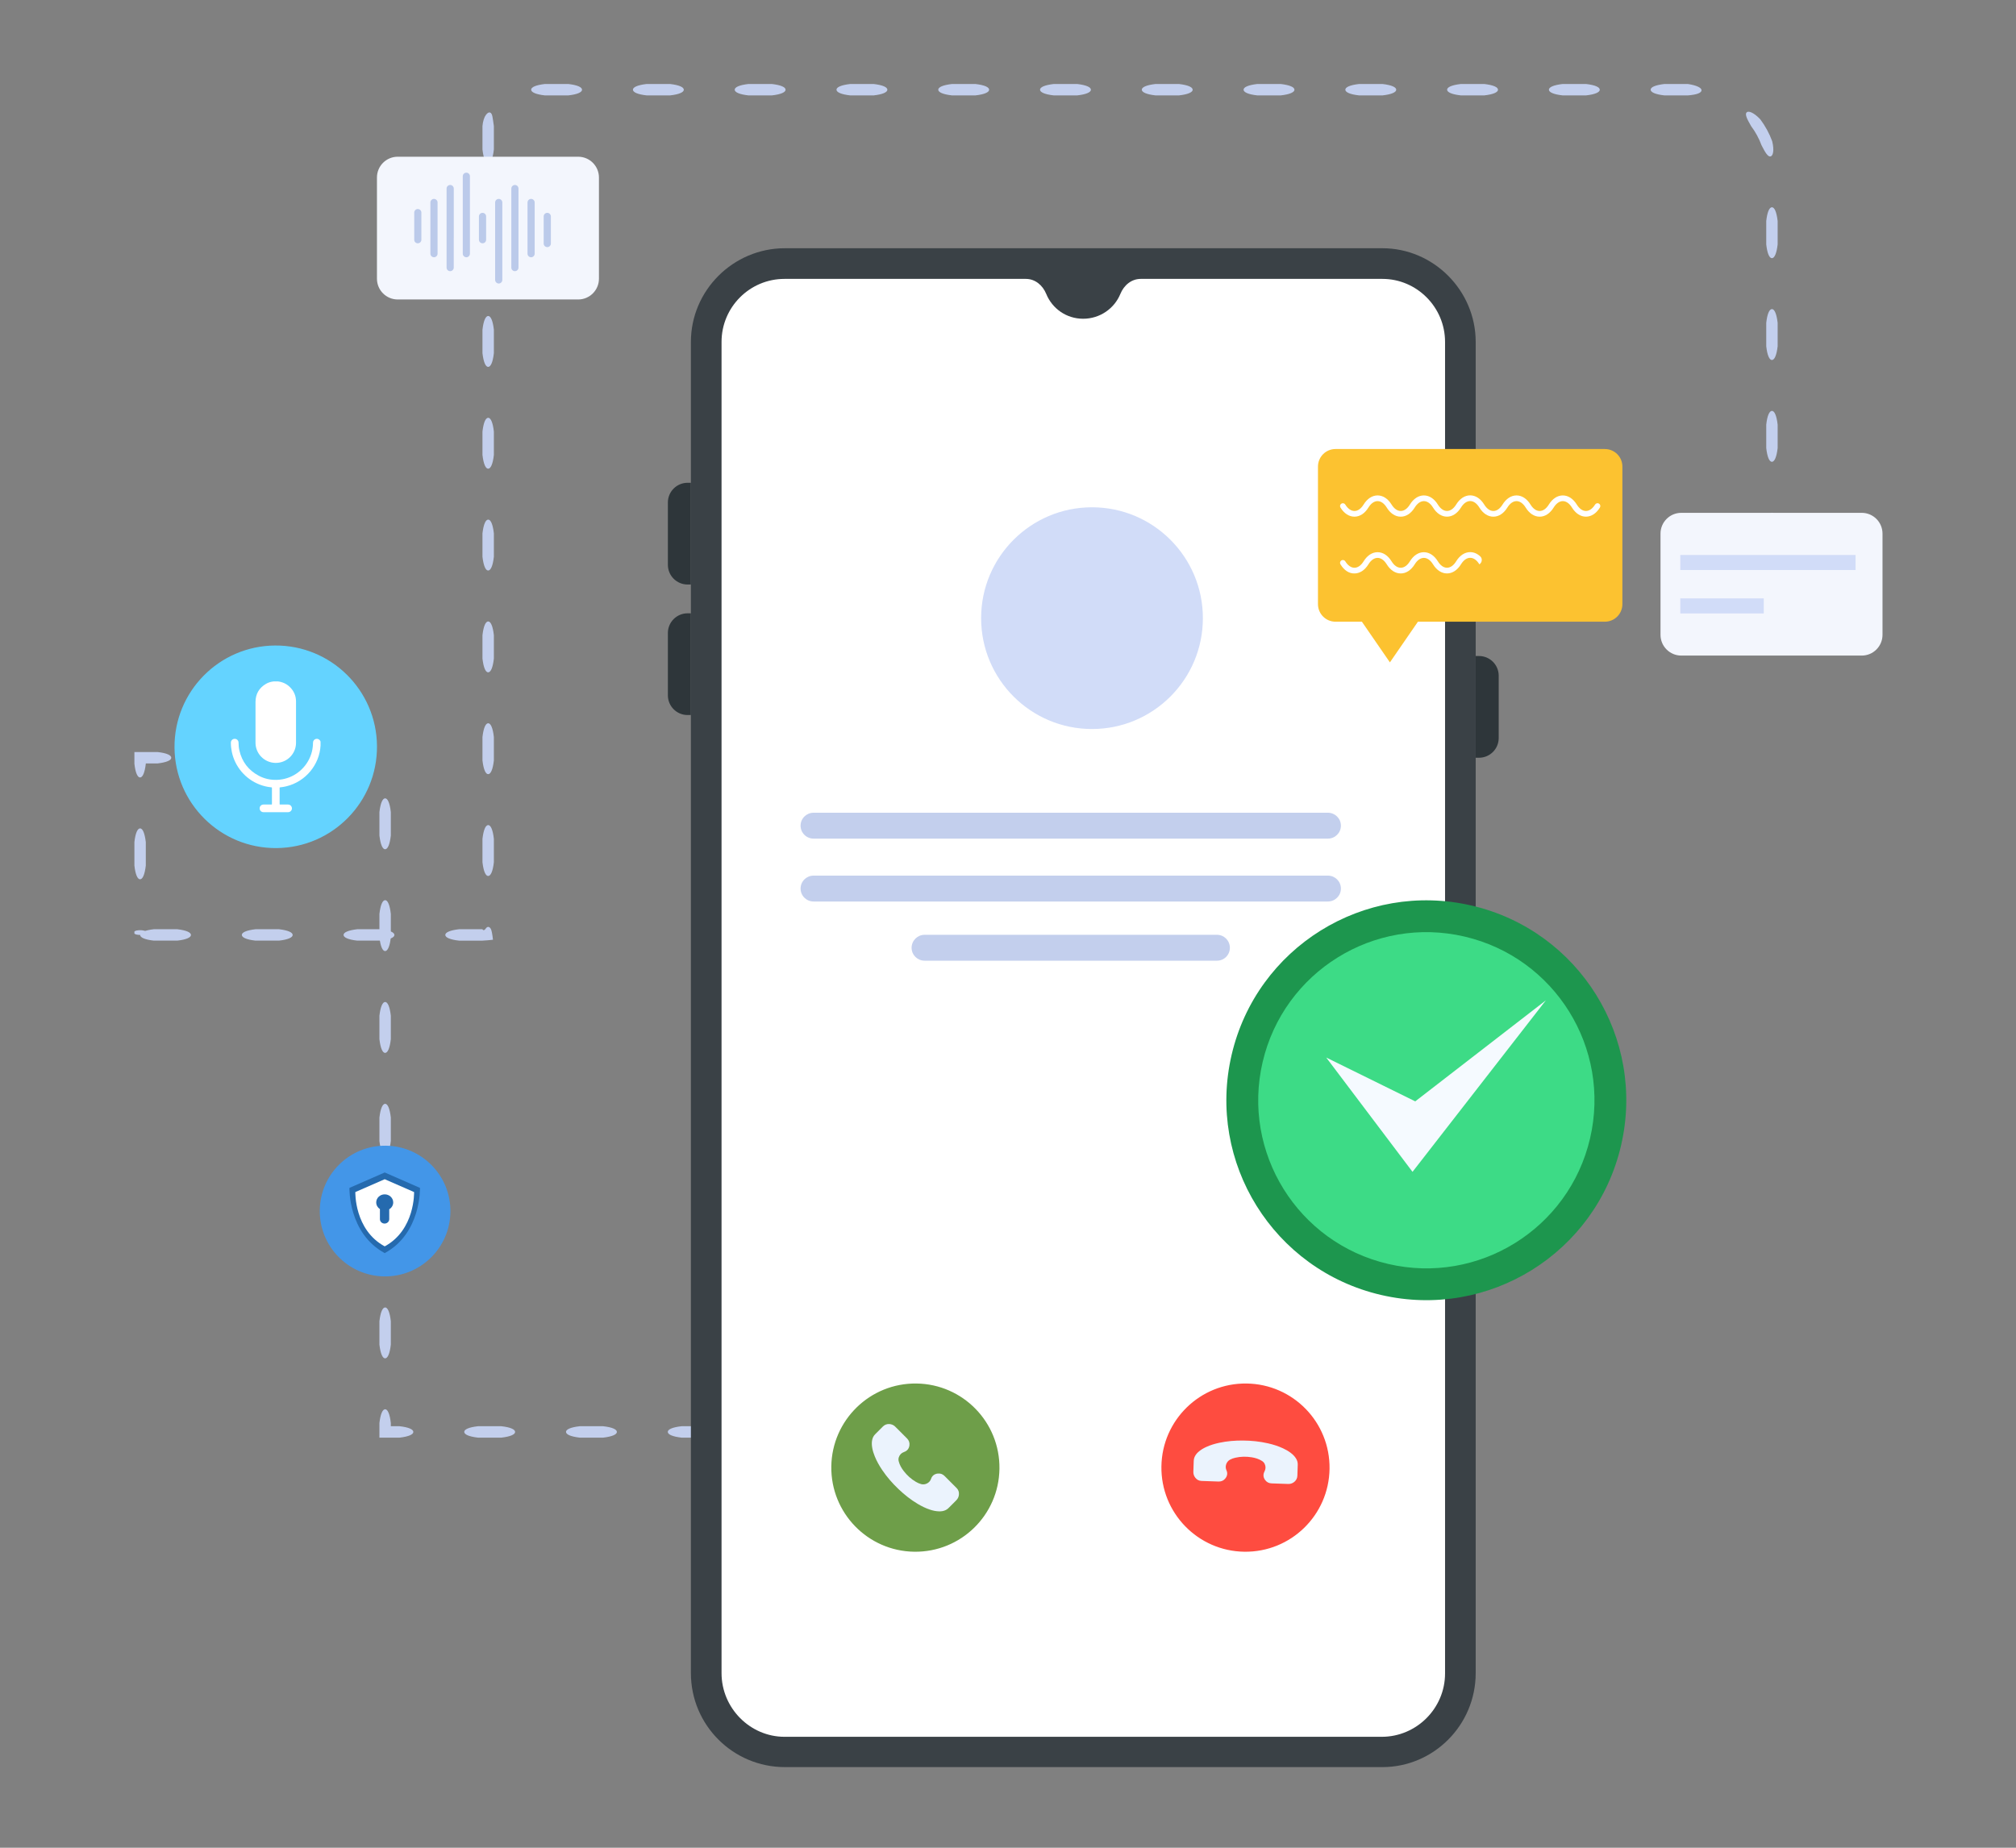 <svg width="600" height="550" viewBox="0 0 600 550" fill="none" xmlns="http://www.w3.org/2000/svg">
<rect x="0" y="0" width="600" height="550" fill="#808080" stroke="none"/>
<g clip-path="url(#clip0_1184_11247)">
<path d="M56.835 278.31C56.835 279.035 55.481 279.689 52.744 279.991H45.788C43.054 279.691 41.699 279.036 41.699 278.292C41.699 277.549 43.054 276.912 45.788 276.594H52.744C55.481 276.912 56.835 277.549 56.835 278.31Z" fill="#C3CFED"/>
<path d="M87.107 278.31C87.107 279.035 85.753 279.689 83.016 279.991H76.06C73.326 279.691 71.973 279.036 71.973 278.292C71.973 277.549 73.326 276.912 76.06 276.594H83.016C85.753 276.912 87.107 277.549 87.107 278.31Z" fill="#C3CFED"/>
<path d="M117.387 278.31C117.387 279.035 116.033 279.689 113.295 279.991H106.336C103.6 279.691 102.246 279.036 102.246 278.292C102.246 277.549 103.6 276.912 106.336 276.594H113.295C116.033 276.912 117.387 277.549 117.387 278.31Z" fill="#C3CFED"/>
<path d="M145.304 275.902C145.581 275.902 145.848 276.101 146.088 276.499C146.328 276.975 146.543 278.095 146.716 279.725C145.924 279.832 144.863 279.922 143.582 279.993H136.622C133.886 279.693 132.531 279.039 132.531 278.295C132.531 277.551 133.886 276.914 136.622 276.596H143.582C143.591 276.671 143.673 276.764 143.863 276.872C144.039 276.9 144.253 276.82 144.497 276.5C144.741 276.102 145.013 275.904 145.304 275.904V275.902Z" fill="#C3CFED"/>
<path d="M145.305 245.594C146.029 245.594 146.684 246.949 146.985 249.69V256.654C146.684 259.393 146.029 260.748 145.287 260.748C144.545 260.748 143.909 259.393 143.59 256.654V249.69C143.909 246.949 144.545 245.594 145.305 245.594Z" fill="#C3CFED"/>
<path d="M145.305 215.285C146.029 215.285 146.684 216.64 146.985 219.381V226.346C146.684 229.083 146.029 230.439 145.287 230.439C144.545 230.439 143.909 229.084 143.59 226.346V219.381C143.909 216.64 144.545 215.285 145.305 215.285Z" fill="#C3CFED"/>
<path d="M145.305 184.977C146.029 184.977 146.684 186.332 146.985 189.073V196.037C146.684 198.775 146.029 200.131 145.287 200.131C144.545 200.131 143.909 198.775 143.59 196.037V189.073C143.909 186.332 144.545 184.977 145.305 184.977Z" fill="#C3CFED"/>
<path d="M145.305 154.668C146.029 154.668 146.684 156.023 146.985 158.764V165.728C146.684 168.466 146.029 169.822 145.287 169.822C144.545 169.822 143.909 168.467 143.59 165.728V158.764C143.909 156.023 144.545 154.668 145.305 154.668Z" fill="#C3CFED"/>
<path d="M145.305 124.359C146.029 124.359 146.684 125.715 146.985 128.456V135.42C146.684 138.158 146.029 139.513 145.287 139.513C144.545 139.513 143.909 138.158 143.59 135.42V128.456C143.909 125.715 144.545 124.359 145.305 124.359Z" fill="#C3CFED"/>
<path d="M145.305 94.055C146.029 94.055 146.684 95.41 146.985 98.151V105.115C146.684 107.852 146.029 109.209 145.287 109.209C144.545 109.209 143.909 107.854 143.59 105.115V98.151C143.909 95.41 144.545 94.055 145.305 94.055Z" fill="#C3CFED"/>
<path d="M145.305 63.746C146.029 63.746 146.684 65.101 146.985 67.842V74.806C146.684 77.545 146.029 78.9 145.287 78.9C144.545 78.9 143.909 77.545 143.59 74.806V67.842C143.909 65.101 144.545 63.746 145.305 63.746Z" fill="#C3CFED"/>
<path d="M145.882 33.502C146.595 33.81 146.611 35.056 146.985 37.528V44.495C146.684 47.233 146.029 48.589 145.287 48.589C144.545 48.589 143.909 47.233 143.59 44.495V37.528C143.702 36.128 144.131 34.843 144.597 34.235C145.065 33.577 145.529 33.374 145.882 33.5V33.502Z" fill="#C3CFED"/>
<path d="M173.227 26.716C173.227 27.441 171.873 28.096 169.133 28.397H162.173C159.436 28.096 158.082 27.441 158.082 26.698C158.082 25.956 159.436 25.319 162.173 25H169.133C171.871 25.319 173.227 25.956 173.227 26.716Z" fill="#C3CFED"/>
<path d="M203.516 26.716C203.516 27.441 202.162 28.096 199.422 28.397H192.462C189.725 28.096 188.371 27.441 188.371 26.698C188.371 25.956 189.725 25.319 192.462 25H199.422C202.16 25.319 203.516 25.956 203.516 26.716Z" fill="#C3CFED"/>
<path d="M233.805 26.716C233.805 27.441 232.451 28.096 229.711 28.397H222.751C220.015 28.096 218.66 27.441 218.66 26.698C218.66 25.956 220.015 25.319 222.751 25H229.711C232.449 25.319 233.805 25.956 233.805 26.716Z" fill="#C3CFED"/>
<path d="M264.098 26.716C264.098 27.441 262.744 28.096 260.004 28.397H253.044C250.308 28.096 248.953 27.441 248.953 26.698C248.953 25.956 250.308 25.319 253.044 25H260.004C262.742 25.319 264.098 25.956 264.098 26.716Z" fill="#C3CFED"/>
<path d="M294.387 26.716C294.387 27.441 293.033 28.096 290.293 28.397H283.333C280.597 28.096 279.242 27.441 279.242 26.698C279.242 25.956 280.597 25.319 283.333 25H290.293C293.031 25.319 294.387 25.956 294.387 26.716Z" fill="#C3CFED"/>
<path d="M324.676 26.716C324.676 27.441 323.322 28.096 320.582 28.397H313.622C310.886 28.096 309.531 27.441 309.531 26.698C309.531 25.956 310.886 25.319 313.622 25H320.582C323.32 25.319 324.676 25.956 324.676 26.716Z" fill="#C3CFED"/>
<path d="M354.965 26.716C354.965 27.441 353.611 28.096 350.872 28.397H343.911C341.175 28.096 339.82 27.441 339.82 26.698C339.82 25.956 341.175 25.319 343.911 25H350.872C353.61 25.319 354.965 25.956 354.965 26.716Z" fill="#C3CFED"/>
<path d="M385.254 26.716C385.254 27.441 383.9 28.096 381.161 28.397H374.201C371.464 28.096 370.109 27.441 370.109 26.698C370.109 25.956 371.464 25.319 374.201 25H381.161C383.899 25.319 385.254 25.956 385.254 26.716Z" fill="#C3CFED"/>
<path d="M415.543 26.716C415.543 27.441 414.189 28.096 411.45 28.397H404.49C401.753 28.096 400.398 27.441 400.398 26.698C400.398 25.956 401.753 25.319 404.49 25H411.45C414.188 25.319 415.543 25.956 415.543 26.716Z" fill="#C3CFED"/>
<path d="M445.832 26.716C445.832 27.441 444.478 28.096 441.739 28.397H434.779C432.042 28.096 430.688 27.441 430.688 26.698C430.688 25.956 432.042 25.319 434.779 25H441.739C444.477 25.319 445.832 25.956 445.832 26.716Z" fill="#C3CFED"/>
<path d="M476.125 26.716C476.125 27.441 474.771 28.096 472.032 28.397H465.072C462.335 28.096 460.98 27.441 460.98 26.698C460.98 25.956 462.335 25.319 465.072 25H472.032C474.77 25.319 476.125 25.956 476.125 26.716Z" fill="#C3CFED"/>
<path d="M506.403 26.957C506.272 27.69 504.934 28.196 502.319 28.397H495.358C492.621 28.096 491.266 27.441 491.266 26.698C491.266 25.956 492.621 25.319 495.358 25H502.319C505.176 25.421 506.536 26.228 506.403 26.958V26.957Z" fill="#C3CFED"/>
<path d="M526.924 46.568C526.183 46.702 525.399 45.498 524.253 43.213C523.509 41.187 522.459 39.272 521.167 37.542C519.875 35.339 519.296 34.021 519.823 33.461C520.303 32.938 521.852 33.358 523.889 35.509C525.374 37.497 526.58 39.699 527.437 42.031C528.136 44.917 527.643 46.446 526.925 46.567L526.924 46.568Z" fill="#C3CFED"/>
<path d="M527.348 76.849C526.623 76.849 525.969 75.494 525.668 72.753V65.789C525.969 63.05 526.623 61.695 527.365 61.695C528.107 61.695 528.744 63.05 529.063 65.789V72.753C528.744 75.493 528.107 76.849 527.348 76.849Z" fill="#C3CFED"/>
<path d="M527.348 107.158C526.623 107.158 525.969 105.803 525.668 103.062V96.097C525.969 93.359 526.623 92.004 527.365 92.004C528.107 92.004 528.744 93.359 529.063 96.097V103.062C528.744 105.801 528.107 107.158 527.348 107.158Z" fill="#C3CFED"/>
<path d="M527.348 137.463C526.623 137.463 525.969 136.107 525.668 133.366V126.402C525.969 123.664 526.623 122.309 527.365 122.309C528.107 122.309 528.744 123.664 529.063 126.402V133.366C528.744 136.106 528.107 137.463 527.348 137.463Z" fill="#C3CFED"/>
<path d="M527.348 167.771C526.623 167.771 525.969 166.416 525.668 163.675V156.711C525.969 153.972 526.623 152.617 527.365 152.617C528.107 152.617 528.744 153.972 529.063 156.711V163.675C528.744 166.415 528.107 167.771 527.348 167.771Z" fill="#C3CFED"/>
<path d="M229.031 426.216C229.031 425.491 230.386 424.836 233.125 424.535H240.085C242.822 424.836 244.176 425.491 244.176 426.234C244.176 426.976 242.822 427.613 240.085 427.932H233.125C230.387 427.613 229.031 426.976 229.031 426.216Z" fill="#C3CFED"/>
<path d="M198.742 426.216C198.742 425.491 200.097 424.836 202.836 424.535H209.796C212.533 424.836 213.887 425.491 213.887 426.234C213.887 426.976 212.533 427.613 209.796 427.932H202.836C200.098 427.613 198.742 426.976 198.742 426.216Z" fill="#C3CFED"/>
<path d="M168.453 426.216C168.453 425.491 169.808 424.836 172.547 424.535H179.507C182.244 424.836 183.598 425.491 183.598 426.234C183.598 426.976 182.244 427.613 179.507 427.932H172.547C169.809 427.613 168.453 426.976 168.453 426.216Z" fill="#C3CFED"/>
<path d="M138.164 426.216C138.164 425.491 139.518 424.836 142.258 424.535H149.218C151.955 424.836 153.309 425.491 153.309 426.234C153.309 426.976 151.955 427.613 149.218 427.932H142.258C139.52 427.613 138.164 426.976 138.164 426.216Z" fill="#C3CFED"/>
<path d="M114.637 419.484C115.361 419.484 116.016 420.84 116.317 423.581V424.535H118.928C121.664 424.837 123.019 425.491 123.019 426.234C123.019 426.976 121.664 427.613 118.928 427.932H112.922V423.581C113.241 420.84 113.877 419.484 114.637 419.484Z" fill="#C3CFED"/>
<path d="M114.637 389.176C115.361 389.176 116.016 390.531 116.317 393.272V400.236C116.016 402.973 115.361 404.33 114.619 404.33C113.877 404.33 113.241 402.975 112.922 400.236V393.272C113.241 390.531 113.877 389.176 114.637 389.176Z" fill="#C3CFED"/>
<path d="M114.637 358.867C115.361 358.867 116.016 360.222 116.317 362.963V369.928C116.016 372.666 115.361 374.021 114.619 374.021C113.877 374.021 113.241 372.666 112.922 369.928V362.963C113.241 360.222 113.877 358.867 114.637 358.867Z" fill="#C3CFED"/>
<path d="M114.637 328.562C115.361 328.562 116.016 329.918 116.317 332.659V339.623C116.016 342.36 115.361 343.717 114.619 343.717C113.877 343.717 113.241 342.361 112.922 339.623V332.659C113.241 329.918 113.877 328.562 114.637 328.562Z" fill="#C3CFED"/>
<path d="M114.637 298.254C115.361 298.254 116.016 299.609 116.317 302.35V309.314C116.016 312.053 115.361 313.408 114.619 313.408C113.877 313.408 113.241 312.053 112.922 309.314V302.35C113.241 299.609 113.877 298.254 114.637 298.254Z" fill="#C3CFED"/>
<path d="M114.637 267.945C115.361 267.945 116.016 269.301 116.317 272.041V279.006C116.016 281.743 115.361 283.099 114.619 283.099C113.877 283.099 113.241 281.744 112.922 279.006V272.041C113.241 269.301 113.877 267.945 114.637 267.945Z" fill="#C3CFED"/>
<path d="M114.637 237.637C115.361 237.637 116.016 238.992 116.317 241.733V248.697C116.016 251.436 115.361 252.791 114.619 252.791C113.877 252.791 113.241 251.436 112.922 248.697V241.733C113.241 238.992 113.877 237.637 114.637 237.637Z" fill="#C3CFED"/>
<path d="M96.41 225.532C96.41 224.808 97.765 224.153 100.504 223.852H107.464C110.201 224.152 111.555 224.806 111.555 225.55C111.555 226.294 110.201 226.931 107.464 227.249H100.504C97.766 226.931 96.41 226.294 96.41 225.532Z" fill="#C3CFED"/>
<path d="M66.121 225.532C66.121 224.808 67.475 224.153 70.215 223.852H77.175C79.912 224.152 81.266 224.806 81.266 225.55C81.266 226.294 79.912 226.931 77.175 227.249H70.215C67.477 226.931 66.121 226.294 66.121 225.532Z" fill="#C3CFED"/>
<path d="M41.68 231.422C40.955 231.422 40.301 230.067 40 227.326V223.852H46.884C49.621 224.152 50.975 224.806 50.975 225.55C50.975 226.294 49.621 226.931 46.884 227.249H43.396V227.326C43.077 230.067 42.441 231.422 41.681 231.422H41.68Z" fill="#C3CFED"/>
<path d="M41.68 261.732C40.955 261.732 40.301 260.377 40 257.636V250.672C40.301 247.933 40.955 246.578 41.697 246.578C42.439 246.578 43.076 247.933 43.395 250.672V257.636C43.076 260.377 42.439 261.732 41.68 261.732Z" fill="#C3CFED"/>
<path d="M41.68 278.293C40.955 278.293 40.301 278.167 40 277.911V277.263C40.301 277.009 40.955 276.883 41.697 276.883C42.439 276.883 43.076 277.009 43.395 277.263V277.911C43.076 278.167 42.439 278.293 41.68 278.293Z" fill="#C3CFED"/>
<path d="M439.195 225.55H440.18C443.419 225.55 446.044 222.923 446.044 219.683V201.137C446.044 197.896 443.419 195.27 440.18 195.27H439.195V225.548V225.55Z" fill="#2E363A"/>
<path d="M205.622 182.559H204.637C201.398 182.559 198.773 185.185 198.773 188.426V206.972C198.773 210.212 201.398 212.839 204.637 212.839H205.622V182.56V182.559Z" fill="#2E363A"/>
<path d="M205.622 143.707H204.637C201.398 143.707 198.773 146.334 198.773 149.574V168.12C198.773 171.361 201.398 173.987 204.637 173.987H205.622V143.708V143.707Z" fill="#2E363A"/>
<path d="M439.194 101.773V498.018C439.194 513.529 426.63 526 411.429 526H233.592C218.189 526 205.625 513.528 205.625 498.018V101.773C205.625 86.465 218.189 73.891 233.592 73.891H411.429C426.629 73.891 439.194 86.465 439.194 101.773Z" fill="#3A4146"/>
<path d="M411.429 83.016H339.507C336.72 83.016 334.495 84.915 333.438 87.496C331.656 91.841 327.358 94.878 322.359 94.878C317.359 94.878 313.159 91.842 311.381 87.498C310.324 84.916 308.098 83.016 305.31 83.016H233.492C223.138 83.016 214.746 91.414 214.746 101.773V498.019C214.746 508.46 223.257 516.98 233.492 516.98H411.228C421.595 516.98 430.075 508.494 430.075 498.122V101.774C430.075 91.432 421.664 83.016 411.43 83.016H411.429Z" fill="white"/>
<path d="M366.036 282.122C366.036 284.249 364.324 285.962 362.198 285.962H275.176C273.05 285.962 271.309 284.249 271.309 282.122C271.309 279.996 273.05 278.254 275.176 278.254H362.198C364.324 278.254 366.036 279.996 366.036 282.122Z" fill="#C3CFED"/>
<path d="M399.082 264.491C399.082 266.625 397.337 268.344 395.208 268.344H242.139C240.01 268.344 238.266 266.625 238.266 264.491C238.266 262.356 240.01 260.637 242.139 260.637H395.208C397.337 260.637 399.082 262.356 399.082 264.491Z" fill="#C3CFED"/>
<path d="M399.082 245.772C399.082 247.906 397.337 249.626 395.208 249.626H242.139C240.01 249.626 238.266 247.906 238.266 245.772C238.266 243.637 240.01 241.918 242.139 241.918H395.208C397.337 241.918 399.082 243.637 399.082 245.772Z" fill="#C3CFED"/>
<path d="M114.617 371.118C120.474 371.118 125.222 366.367 125.222 360.506C125.222 354.646 120.474 349.895 114.617 349.895C108.76 349.895 104.012 354.646 104.012 360.506C104.012 366.367 108.76 371.118 114.617 371.118Z" fill="#C3CFED"/>
<path d="M172.078 46.652H118.366C114.954 46.652 112.188 49.42 112.188 52.835V82.959C112.188 86.373 114.954 89.141 118.366 89.141H172.078C175.491 89.141 178.257 86.373 178.257 82.959V52.835C178.257 49.42 175.491 46.652 172.078 46.652Z" fill="#F3F6FD"/>
<path d="M139.549 51.711C139.749 51.901 139.861 52.169 139.861 52.459V75.504C139.861 76.096 139.381 76.576 138.79 76.576C138.5 76.576 138.232 76.452 138.043 76.251C137.842 76.062 137.73 75.794 137.73 75.504V52.459C137.73 51.878 138.211 51.398 138.802 51.398C139.091 51.398 139.359 51.51 139.549 51.711Z" fill="#BBCAEA"/>
<path d="M154.009 55.371C154.199 55.561 154.31 55.829 154.31 56.13V79.656C154.31 80.237 153.83 80.716 153.239 80.716C152.95 80.716 152.682 80.604 152.492 80.403C152.291 80.214 152.18 79.946 152.18 79.656V56.13C152.18 55.539 152.66 55.059 153.251 55.059C153.54 55.059 153.809 55.17 154.009 55.371Z" fill="#BBCAEA"/>
<path d="M158.818 59.527C159.019 59.717 159.131 59.985 159.131 60.275V75.504C159.131 76.096 158.65 76.576 158.06 76.576C157.77 76.576 157.502 76.452 157.301 76.251C157.112 76.062 157 75.794 157 75.504V60.275C157 59.684 157.48 59.203 158.071 59.203C158.361 59.203 158.629 59.325 158.818 59.527Z" fill="#BBCAEA"/>
<path d="M163.638 63.668C163.827 63.869 163.951 64.137 163.951 64.427V72.489C163.951 73.08 163.47 73.56 162.88 73.56C162.59 73.56 162.322 73.438 162.121 73.248C161.932 73.047 161.809 72.79 161.809 72.489V64.427C161.809 63.836 162.289 63.355 162.88 63.355C163.181 63.355 163.437 63.479 163.638 63.668Z" fill="#BBCAEA"/>
<path d="M149.189 59.527C149.378 59.717 149.502 59.985 149.502 60.275V83.32C149.502 83.911 149.021 84.392 148.43 84.392C148.129 84.392 147.873 84.268 147.672 84.067C147.483 83.878 147.359 83.61 147.359 83.32V60.275C147.359 59.684 147.84 59.203 148.43 59.203C148.72 59.203 148.988 59.325 149.189 59.527Z" fill="#BBCAEA"/>
<path d="M125.099 62.532C125.3 62.732 125.412 62.989 125.412 63.291V71.352C125.412 71.943 124.932 72.424 124.341 72.424C124.051 72.424 123.783 72.302 123.582 72.111C123.393 71.91 123.281 71.642 123.281 71.352V63.291C123.281 62.698 123.762 62.219 124.341 62.219C124.642 62.219 124.91 62.342 125.099 62.532Z" fill="#BBCAEA"/>
<path d="M129.919 59.527C130.109 59.717 130.232 59.985 130.232 60.275V75.504C130.232 76.096 129.752 76.576 129.161 76.576C128.871 76.576 128.603 76.452 128.402 76.251C128.213 76.062 128.09 75.794 128.09 75.504V60.275C128.09 59.684 128.57 59.203 129.161 59.203C129.451 59.203 129.719 59.325 129.919 59.527Z" fill="#BBCAEA"/>
<path d="M134.74 55.373C134.929 55.562 135.052 55.83 135.052 56.132V70.78H135.041V79.656C135.041 80.237 134.572 80.716 133.981 80.716C133.68 80.716 133.412 80.604 133.223 80.403C133.033 80.214 132.91 79.946 132.91 79.656V56.13C132.91 55.539 133.39 55.059 133.981 55.059C134.271 55.059 134.539 55.17 134.74 55.371V55.373Z" fill="#BBCAEA"/>
<path d="M144.369 63.668C144.558 63.869 144.681 64.137 144.681 64.427V71.35C144.681 71.941 144.201 72.421 143.61 72.421C143.32 72.421 143.052 72.299 142.852 72.109C142.662 71.908 142.539 71.639 142.539 71.35V64.427C142.539 63.836 143.019 63.355 143.61 63.355C143.911 63.355 144.168 63.479 144.369 63.668Z" fill="#BBCAEA"/>
<path d="M554.09 152.652H500.378C496.965 152.652 494.199 155.42 494.199 158.835V188.959C494.199 192.373 496.965 195.141 500.378 195.141H554.09C557.502 195.141 560.269 192.373 560.269 188.959V158.835C560.269 155.42 557.502 152.652 554.09 152.652Z" fill="#F3F6FD"/>
<path d="M134.054 360.745C134.199 350.002 125.611 341.175 114.874 341.031C104.137 340.886 95.316 349.479 95.171 360.223C95.027 370.966 103.614 379.793 114.352 379.937C125.089 380.082 133.91 371.489 134.054 360.745Z" fill="#4396E8"/>
<path d="M114.498 373C103.586 367.099 103.998 353.592 103.998 353.592L114.498 349L124.995 353.592C124.995 353.592 125.41 367.099 114.498 373.003V373Z" fill="#256AAE"/>
<path d="M114.497 370.994C105.41 366.08 105.756 354.83 105.756 354.83L114.497 351.008L123.239 354.83C123.239 354.83 123.585 366.077 114.497 370.994Z" fill="white"/>
<path d="M117.028 357.916C117.028 358.772 116.559 359.526 115.844 359.946V362.893C115.844 363.622 115.226 364.209 114.458 364.209C113.69 364.209 113.072 363.622 113.072 362.893V359.901C112.404 359.466 111.969 358.737 111.969 357.913C111.969 356.585 113.102 355.512 114.498 355.512C115.894 355.512 117.028 356.588 117.028 357.913V357.916Z" fill="#256AAE"/>
<path d="M82.293 252.442C98.934 252.317 112.322 238.717 112.197 222.067C112.072 205.416 98.481 192.02 81.841 192.145C65.201 192.27 51.812 205.869 51.937 222.519C52.062 239.17 65.653 252.567 82.293 252.442Z" fill="#64D3FF"/>
<path d="M82.639 202.832H82.736C84.071 203.001 85.246 203.522 86.22 204.458C87.442 205.631 88.096 207.071 88.101 208.769C88.114 212.889 88.117 217.011 88.101 221.131C88.091 224.021 85.981 226.496 83.139 226.996C79.83 227.577 76.693 225.375 76.125 222.072C76.06 221.696 76.043 221.314 76.043 220.933C76.043 216.942 76.032 212.95 76.046 208.96C76.054 206.571 77.109 204.763 79.168 203.554C79.876 203.138 80.653 202.92 81.468 202.829C81.516 202.829 81.564 202.829 81.614 202.829C81.646 202.829 81.679 202.829 81.712 202.829C81.744 202.829 81.777 202.829 81.808 202.831C81.989 202.831 82.169 202.831 82.35 202.831C82.383 202.831 82.416 202.829 82.447 202.828C82.512 202.829 82.576 202.831 82.641 202.832H82.639Z" fill="white"/>
<path d="M95.4 220.803C95.4 220.834 95.398 220.866 95.398 220.898C95.398 221.063 95.399 221.227 95.4 221.391C95.4 221.456 95.4 221.521 95.4 221.586C95.4 221.634 95.4 221.682 95.401 221.731C95.392 221.795 95.385 221.862 95.401 221.926C95.1 227.557 91.012 232.66 85.205 234.055C84.637 234.191 84.064 234.296 83.483 234.35C83.434 234.353 83.386 234.366 83.338 234.369C83.245 234.373 83.213 234.417 83.219 234.509C83.227 234.622 83.221 234.736 83.221 234.849V239.182C83.221 239.239 83.226 239.296 83.221 239.352C83.211 239.455 83.265 239.477 83.352 239.474C83.416 239.472 83.481 239.474 83.546 239.474C84.268 239.474 84.991 239.472 85.712 239.474C86.273 239.477 86.707 239.806 86.848 240.324C87.031 240.997 86.56 241.684 85.866 241.75C85.777 241.758 85.688 241.761 85.599 241.761C83.255 241.761 80.91 241.761 78.566 241.761C78.379 241.761 78.192 241.758 78.014 241.692C77.517 241.51 77.224 241.027 77.277 240.479C77.327 239.977 77.723 239.565 78.234 239.491C78.33 239.477 78.428 239.474 78.525 239.474C79.255 239.473 79.985 239.474 80.715 239.474C80.967 239.474 80.934 239.476 80.934 239.247C80.934 237.705 80.934 236.164 80.934 234.622C80.934 234.379 80.934 234.376 80.689 234.352C79.496 234.235 78.344 233.95 77.228 233.517C73.049 231.897 69.913 228.203 68.998 223.824C68.809 222.917 68.706 222 68.711 221.072C68.715 220.398 69.231 219.902 69.891 219.92C70.506 219.937 70.989 220.424 70.996 221.05C71.003 221.823 71.068 222.59 71.238 223.344C72.009 226.748 73.947 229.273 77.022 230.911C78.692 231.801 80.497 232.194 82.387 232.136C86.658 232.007 90.191 229.516 91.942 226.09C92.745 224.517 93.145 222.847 93.154 221.081C93.156 220.527 93.494 220.088 94.011 219.951C94.492 219.824 95.013 220.035 95.274 220.464C95.338 220.569 95.389 220.679 95.4 220.803Z" fill="white"/>
<path d="M482.854 138.886V179.829C482.854 182.725 480.521 185.059 477.626 185.059H422.001L413.663 197.162L405.324 185.059H397.482C394.588 185.059 392.254 182.725 392.254 179.829V138.886C392.254 135.99 394.587 133.656 397.482 133.656H477.624C480.519 133.656 482.853 135.99 482.853 138.886H482.854Z" fill="#FCC230"/>
<path d="M444.456 153.799H444.454C442.852 153.799 441.374 152.835 440.295 151.085C439.517 149.821 438.55 149.143 437.554 149.143C436.557 149.143 435.591 149.82 434.831 151.052C433.737 152.827 432.259 153.789 430.656 153.789C429.051 153.789 427.573 152.826 426.493 151.075C425.735 149.844 424.768 149.165 423.773 149.164H423.771C422.778 149.164 421.813 149.841 421.053 151.067C419.96 152.836 418.484 153.796 416.883 153.796H416.879C415.277 153.796 413.799 152.831 412.721 151.081C411.957 149.842 410.99 149.164 409.995 149.163C409.002 149.163 408.036 149.839 407.278 151.066C406.185 152.835 404.709 153.794 403.107 153.794H403.104C401.502 153.794 400.024 152.829 398.946 151.08C398.702 150.682 398.825 150.161 399.221 149.916C399.618 149.669 400.139 149.795 400.385 150.191C401.144 151.422 402.11 152.101 403.105 152.102C404.099 152.102 405.065 151.426 405.823 150.199C406.916 148.431 408.392 147.47 409.994 147.47H409.997C411.599 147.47 413.077 148.434 414.155 150.184C414.919 151.423 415.886 152.101 416.881 152.102H416.883C417.875 152.102 418.841 151.426 419.601 150.199C420.693 148.431 422.17 147.471 423.771 147.471H423.775C425.377 147.472 426.854 148.436 427.933 150.185C428.693 151.417 429.658 152.096 430.656 152.096C431.653 152.096 432.618 151.418 433.377 150.186C434.471 148.412 435.949 147.449 437.554 147.449C439.158 147.449 440.636 148.413 441.716 150.162C442.495 151.426 443.46 152.104 444.455 152.105C445.449 152.105 446.414 151.428 447.173 150.202C448.266 148.433 449.742 147.472 451.343 147.472H451.347C452.949 147.472 454.426 148.437 455.505 150.186C456.269 151.426 457.236 152.104 458.23 152.105H458.233C459.225 152.105 460.191 151.428 460.951 150.202C462.043 148.433 463.52 147.473 465.121 147.473H465.124C466.727 147.475 468.204 148.438 469.283 150.188C470.043 151.42 471.008 152.098 472.004 152.098C473 152.098 473.967 151.42 474.727 150.188C474.974 149.791 475.495 149.665 475.891 149.912C476.289 150.157 476.412 150.678 476.167 151.076C475.087 152.826 473.609 153.791 472.004 153.791C470.4 153.791 468.923 152.827 467.843 151.076C467.085 149.846 466.118 149.167 465.123 149.165H465.121C464.128 149.165 463.163 149.842 462.403 151.069C461.31 152.837 459.834 153.797 458.233 153.797H458.229C456.627 153.797 455.149 152.832 454.071 151.083C453.307 149.843 452.34 149.165 451.345 149.164C450.352 149.164 449.386 149.841 448.628 151.067C447.535 152.836 446.059 153.796 444.456 153.797V153.799Z" fill="white"/>
<path d="M403.108 170.693C401.469 170.736 400.026 169.729 398.946 167.979C398.702 167.581 398.825 167.059 399.221 166.814C399.618 166.567 400.139 166.692 400.385 167.09C401.144 168.321 402.11 168.999 403.105 169.001C404.099 169.001 405.065 168.324 405.823 167.098C406.916 165.329 408.392 164.369 409.993 164.369H409.997C411.599 164.369 413.077 165.334 414.155 167.084C414.919 168.322 415.886 169.001 416.881 169.002H416.883C417.875 169.002 418.841 168.326 419.601 167.099C420.693 165.33 422.17 164.371 423.771 164.371C423.771 164.371 423.773 164.371 423.775 164.371C425.377 164.371 426.854 165.335 427.933 167.085C428.693 168.317 429.658 168.996 430.656 168.996C431.653 168.996 432.618 168.318 433.377 167.086C434.471 165.311 435.949 164.348 437.554 164.348C438.641 164.348 439.669 164.79 440.555 165.619C441.262 166.281 441.109 167.455 440.295 167.981L440.275 167.949C439.515 166.719 438.55 166.04 437.552 166.04C436.555 166.04 435.589 166.719 434.83 167.951C433.736 169.725 432.258 170.688 430.655 170.688C429.05 170.688 427.572 169.724 426.492 167.973C425.734 166.743 424.767 166.064 423.772 166.063H423.769C422.777 166.063 421.812 166.739 421.052 167.966C419.959 169.734 418.483 170.694 416.882 170.694H416.878C415.276 170.693 413.798 169.729 412.72 167.98C411.956 166.74 410.989 166.063 409.994 166.061C409.001 166.061 408.035 166.738 407.277 167.965C406.183 169.733 404.707 170.693 403.107 170.693H403.108Z" fill="white"/>
<path d="M552.249 165.199H500.086V169.673H552.249V165.199Z" fill="#D1DCF8"/>
<path d="M524.925 178.125H500.086V182.599H524.925V178.125Z" fill="#D1DCF8"/>
<path d="M395.698 437.192C395.884 423.365 384.832 412.005 371.014 411.819C357.195 411.633 345.842 422.692 345.657 436.519C345.471 450.346 356.522 461.705 370.341 461.891C384.16 462.077 395.512 451.019 395.698 437.192Z" fill="#FE4C40"/>
<path d="M356.538 432.291C357.32 431.578 358.136 431.101 359.003 430.704C360.237 430.139 361.531 429.754 362.856 429.468C365.199 428.964 367.571 428.774 369.963 428.794C372.469 428.815 374.952 429.069 377.398 429.629C378.925 429.979 380.415 430.444 381.841 431.107C382.645 431.48 383.415 431.909 384.122 432.447C384.75 432.922 385.312 433.463 385.727 434.142C386.079 434.717 386.259 435.337 386.232 436.018C386.187 437.091 386.139 438.163 386.124 439.238C386.104 440.694 384.796 441.759 383.461 441.72C381.793 441.67 380.126 441.605 378.46 441.548C377.66 441.52 377.001 441.197 376.533 440.551C375.949 439.748 375.877 438.887 376.343 437.995C376.729 437.258 376.745 436.508 376.394 435.754C376.22 435.378 375.939 435.094 375.589 434.87C374.658 434.275 373.627 433.961 372.548 433.785C370.922 433.521 369.302 433.537 367.691 433.903C367.128 434.03 366.581 434.211 366.07 434.488C365.011 435.062 364.478 436.472 365.01 437.63C365.431 438.545 365.265 439.402 364.617 440.158C364.105 440.757 363.434 441.022 362.649 440.996C360.961 440.939 359.272 440.881 357.583 440.818C356.798 440.789 356.179 440.438 355.711 439.816C355.319 439.298 355.142 438.713 355.166 438.062C355.208 436.994 355.249 435.926 355.276 434.858C355.294 434.152 355.535 433.533 355.942 432.967C356.138 432.695 356.373 432.456 356.541 432.291L356.538 432.291Z" fill="#EBF3FD"/>
<path d="M297.456 437.192C297.642 423.365 286.59 412.005 272.771 411.819C258.953 411.633 247.6 422.692 247.414 436.519C247.229 450.346 258.28 461.705 272.099 461.891C285.917 462.077 297.27 451.019 297.456 437.192Z" fill="#6E9E49"/>
<path d="M279.65 449.881C278.592 449.869 277.67 449.661 276.766 449.36C275.477 448.932 274.269 448.331 273.105 447.636C271.048 446.407 269.184 444.928 267.449 443.282C265.63 441.557 263.989 439.679 262.582 437.601C261.704 436.304 260.933 434.947 260.342 433.491C260.009 432.67 259.739 431.83 259.588 430.955C259.454 430.18 259.412 429.401 259.572 428.622C259.708 427.961 259.999 427.385 260.483 426.906C261.248 426.151 262.015 425.4 262.759 424.625C263.768 423.574 265.45 423.687 266.401 424.626C267.586 425.8 268.76 426.984 269.939 428.162C270.505 428.728 270.766 429.414 270.668 430.206C270.547 431.191 270.013 431.87 269.063 432.204C268.278 432.48 267.754 433.017 267.496 433.807C267.367 434.201 267.378 434.601 267.481 435.003C267.756 436.073 268.296 437.006 268.964 437.87C269.973 439.172 271.169 440.265 272.596 441.096C273.095 441.387 273.618 441.628 274.181 441.773C275.347 442.076 276.699 441.409 277.099 440.199C277.417 439.244 278.123 438.73 279.112 438.619C279.896 438.531 280.568 438.794 281.124 439.349C282.319 440.541 283.514 441.736 284.706 442.933C285.261 443.49 285.473 444.169 285.391 444.943C285.324 445.589 285.055 446.137 284.592 446.597C283.833 447.349 283.074 448.102 282.325 448.865C281.83 449.369 281.232 449.656 280.548 449.792C280.219 449.858 279.884 449.872 279.649 449.879L279.65 449.881Z" fill="#EBF3FD"/>
<circle cx="325" cy="184" r="33" fill="#D1DCF8"/>
</g>
<g clip-path="url(#clip1_1184_11247)">
<path d="M482.451 340.989C489.899 308.983 469.991 276.999 437.986 269.551C405.98 262.103 373.996 282.011 366.548 314.017C359.1 346.023 379.008 378.007 411.014 385.455C443.02 392.902 475.003 372.994 482.451 340.989Z" fill="#1D964E"/>
<path d="M473.23 338.87C479.507 311.961 462.781 285.058 435.872 278.781C408.963 272.504 382.06 289.23 375.783 316.14C369.506 343.049 386.232 369.952 413.142 376.229C440.051 382.505 466.954 365.779 473.23 338.87Z" fill="#3DDB86"/>
<path d="M394.715 314.791L421.204 327.833L460.073 297.77L420.394 348.814L394.715 314.791Z" fill="#F5FAFF"/>
</g>
<defs>
<clipPath id="clip0_1184_11247">
<rect width="521" height="501" fill="white" transform="translate(40 25)"/>
</clipPath>
<clipPath id="clip1_1184_11247">
<rect width="119" height="119" fill="white" transform="translate(365 268)"/>
</clipPath>
</defs>
</svg>
